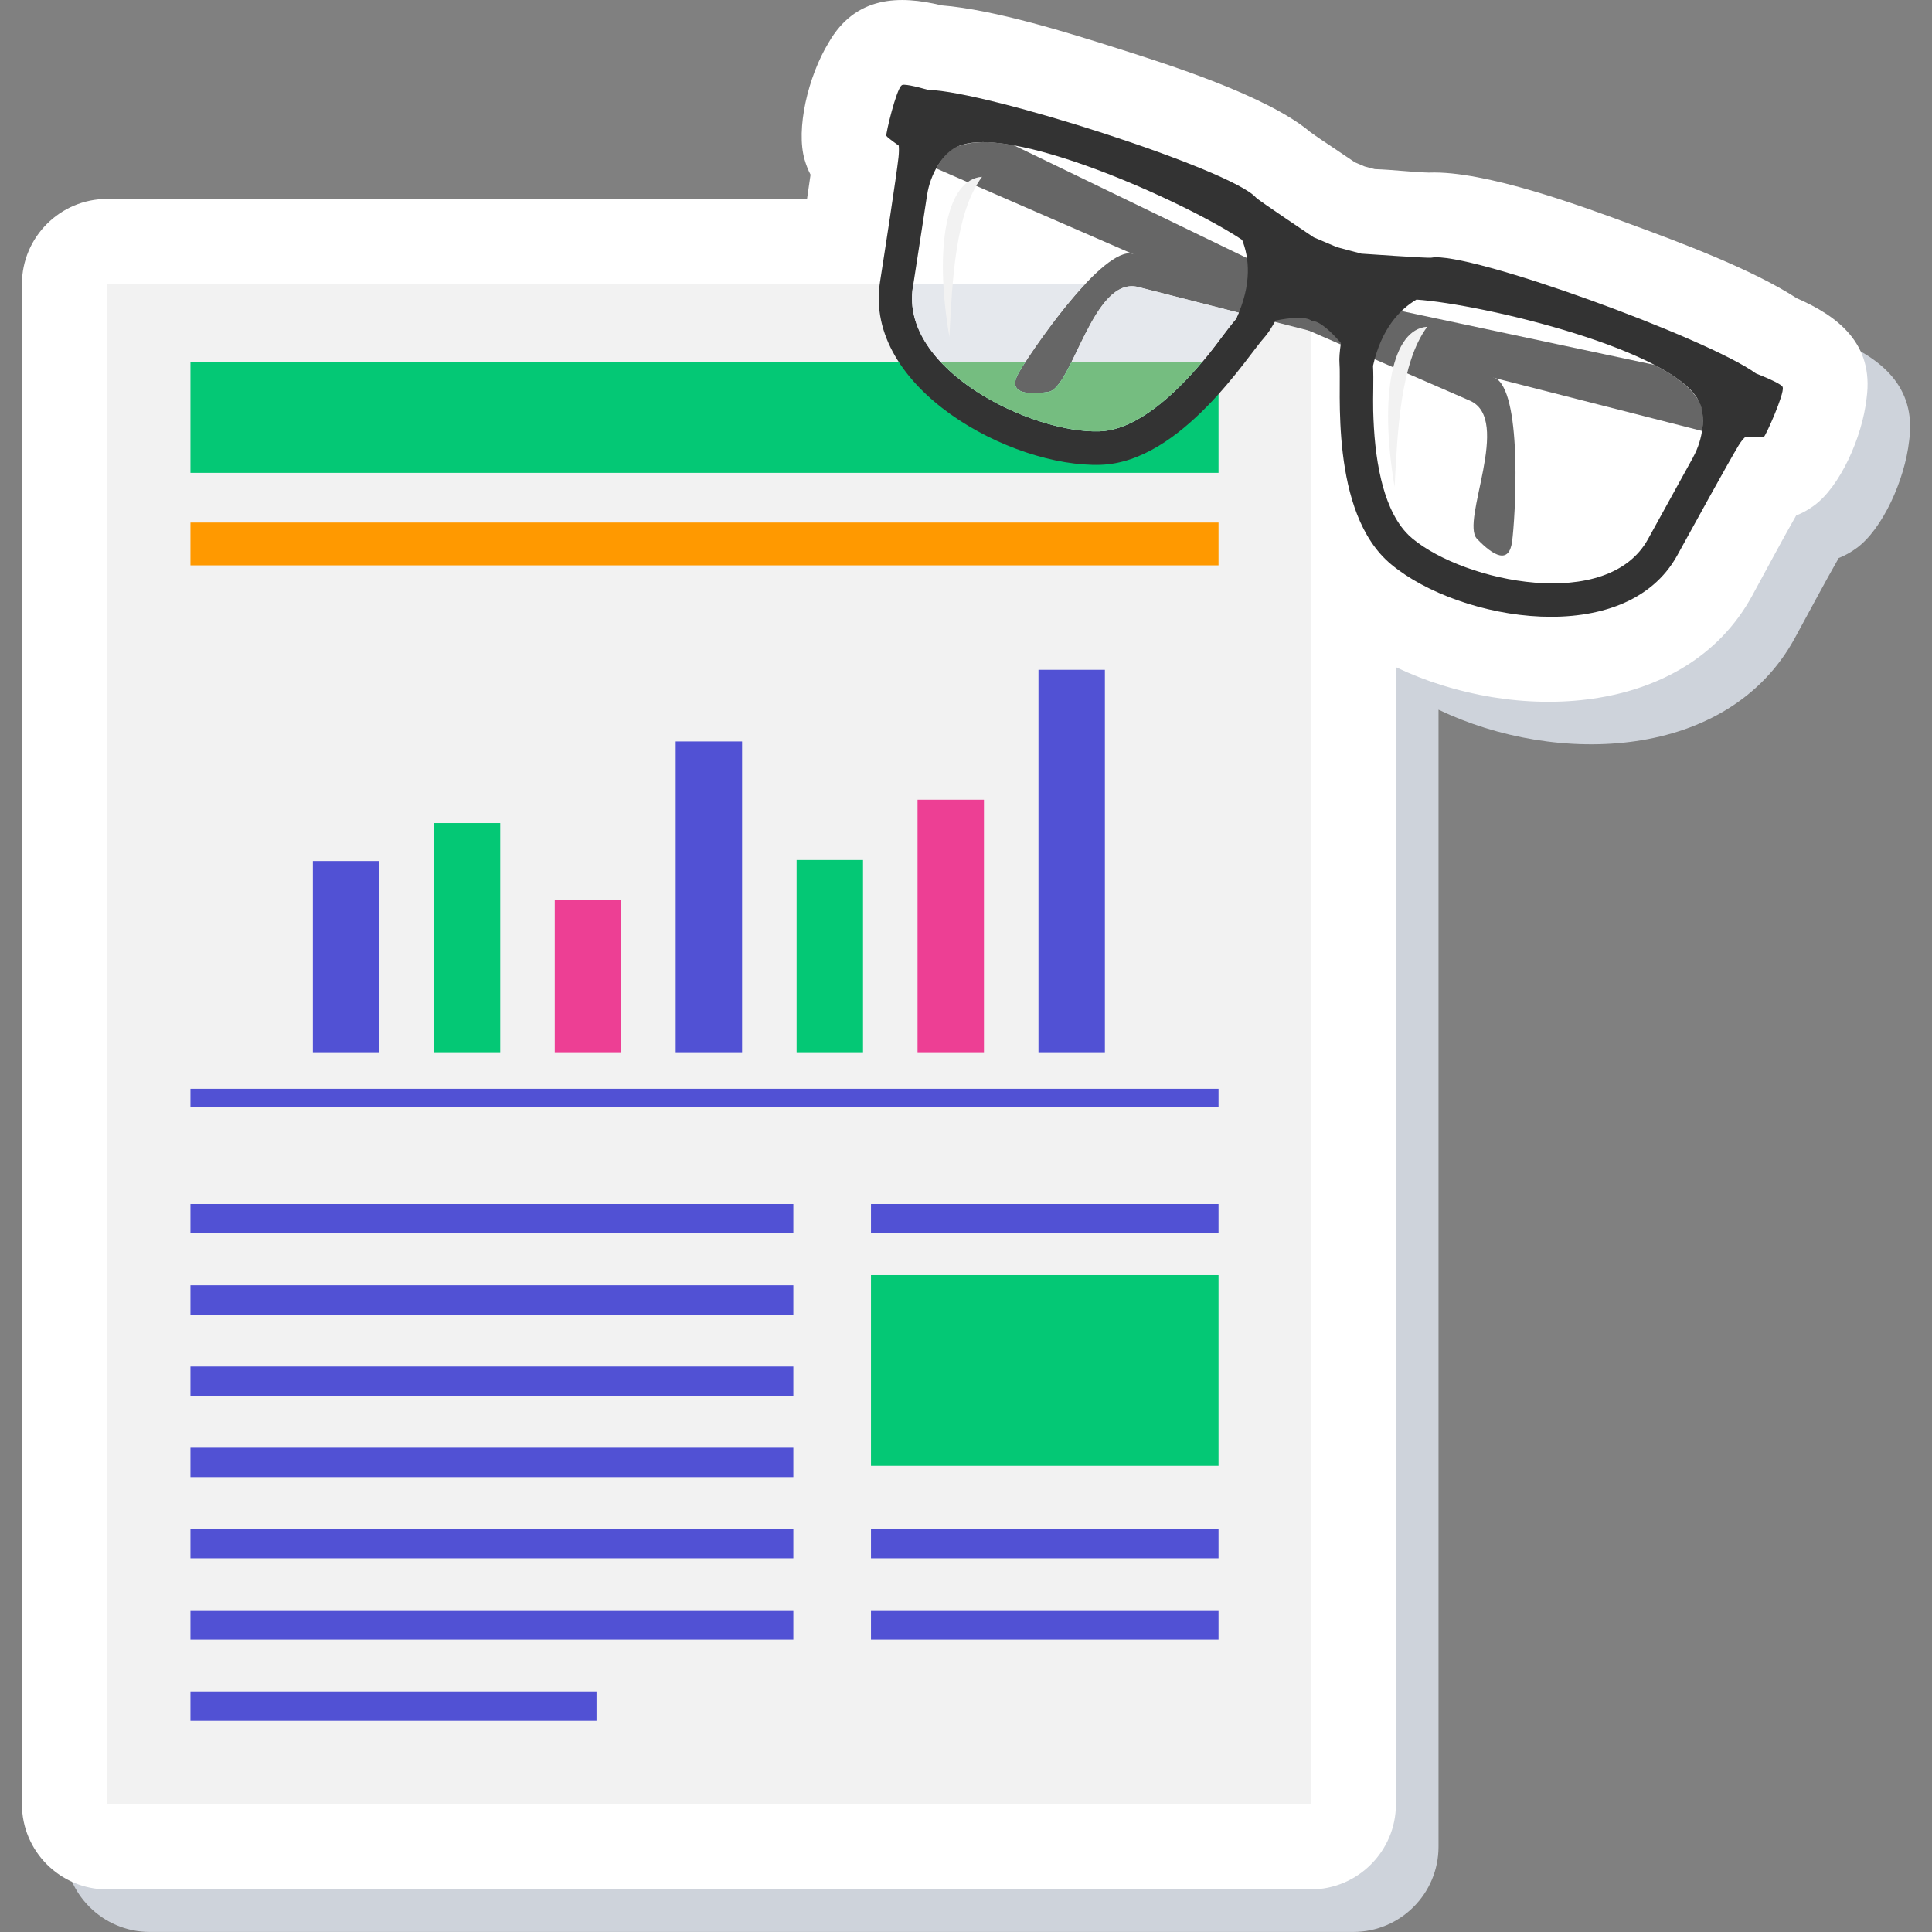 <?xml version="1.0" encoding="UTF-8"?>
<svg xmlns="http://www.w3.org/2000/svg" xmlns:xlink="http://www.w3.org/1999/xlink" xmlns:svgjs="http://svgjs.com/svgjs" id="SvgjsSvg1171" width="288" height="288" version="1.1">
  <rect width="100%" height="100%" fill="#808080" stroke="none"/>
  <defs id="SvgjsDefs1172"></defs>
  <g id="SvgjsG1173">
    <svg xmlns="http://www.w3.org/2000/svg" fill-rule="evenodd" clip-rule="evenodd" image-rendering="optimizeQuality" shape-rendering="geometricPrecision" text-rendering="geometricPrecision" viewBox="0 0 73979 75693" width="288" height="288">
      <path fill="#ced3db" d="M37696 1878c2081,163 5059,1101 6927,1695 1870,594 5824,1837 7515,3261 278,205 582,401 867,594 260,176 522,351 782,527 36,24 72,48 107,72l382 162 394 104c734,23 1473,120 2122,135 2211,-88 6097,1356 7938,2035 1846,680 4721,1747 6470,2886 1588,690 3035,1764 2741,3915 -170,1545 -1051,3481 -2066,4214 -227,164 -444,285 -694,385 -593,1040 -1163,2120 -1729,3154 -2618,4779 -9309,5010 -13950,2788l0 44551c0,1837 -1498,3335 -3335,3335l-47161 0c-1837,0 -3335,-1498 -3335,-3335l0 -59561c0,-1837 1498,-3335 3335,-3335l27424 0c49,-318 95,-635 138,-951 -95,-183 -169,-370 -231,-582 -352,-1198 131,-3263 937,-4588 1054,-1843 2777,-1865 4424,-1464z" class="colorced3db svgShape"></path>
      <path fill="#ffffff" d="M36028 210c2081,163 5059,1101 6928,1695 1870,594 5824,1837 7515,3262 277,205 581,401 867,594 260,176 521,351 782,527 36,24 72,48 107,72l382 162 395 104c734,24 1473,120 2122,136 2211,-89 6096,1356 7937,2035 1846,679 4721,1747 6470,2886 1588,690 3035,1764 2741,3915 -170,1545 -1051,3481 -2066,4214 -227,164 -444,285 -695,385 -593,1040 -1162,2120 -1729,3154 -2618,4779 -9310,5010 -13951,2788l0 44551c0,1837 -1498,3335 -3335,3335l-47161 0c-1837,0 -3335,-1498 -3335,-3335l0 -59561c0,-1837 1498,-3335 3335,-3335l27424 0c48,-317 95,-635 138,-950 -95,-183 -169,-370 -231,-582 -352,-1198 131,-3263 937,-4588 1054,-1843 2778,-1865 4424,-1464z" class="colorfff svgShape"></path>
      <rect width="47161" height="59560" x="3335" y="11129" fill="#f2f2f2" class="colorf2f2f2 svgShape"></rect>
      <rect width="40278" height="4332" x="6605" y="14194" fill="#04c875" class="color83cf8f svgShape"></rect>
      <rect width="23620" height="1149" x="6605" y="47172" fill="#5151d4" class="colorb9c1c9 svgShape"></rect>
      <rect width="23620" height="1149" x="6605" y="50355" fill="#5151d4" class="colorb9c1c9 svgShape"></rect>
      <rect width="23620" height="1149" x="6605" y="53538" fill="#5151d4" class="colorb9c1c9 svgShape"></rect>
      <rect width="23620" height="1149" x="6605" y="56721" fill="#5151d4" class="colorb9c1c9 svgShape"></rect>
      <rect width="23620" height="1149" x="6605" y="59904" fill="#5151d4" class="colorb9c1c9 svgShape"></rect>
      <rect width="23620" height="1149" x="6605" y="63087" fill="#5151d4" class="colorb9c1c9 svgShape"></rect>
      <rect width="15909" height="1149" x="6605" y="66269" fill="#5151d4" class="colorb9c1c9 svgShape"></rect>
      <rect width="13616" height="1149" x="33267" y="47172" fill="#5151d4" class="colorb9c1c9 svgShape"></rect>
      <rect width="13616" height="7471" x="33267" y="49957" fill="#04c875" class="color83cf8f svgShape"></rect>
      <rect width="13616" height="1149" x="33267" y="59904" fill="#5151d4" class="colorb9c1c9 svgShape"></rect>
      <rect width="13616" height="1149" x="33267" y="63087" fill="#5151d4" class="colorb9c1c9 svgShape"></rect>
      <polygon fill="#5151d4" points="11401 33734 14003 33734 14003 41226 11401 41226" class="colorb9c1c9 svgShape"></polygon>
      <polygon fill="#04c875" points="16139 32246 18741 32246 18741 41226 16139 41226" class="color83cf8f svgShape"></polygon>
      <polygon fill="#ed3f94" points="20877 35260 23479 35260 23479 41226 20877 41226" class="colorff7069 svgShape"></polygon>
      <polygon fill="#5151d4" points="25615 29049 28217 29049 28217 41226 25615 41226" class="colorb9c1c9 svgShape"></polygon>
      <polygon fill="#04c875" points="30353 33694 32955 33694 32955 41226 30353 41226" class="color83cf8f svgShape"></polygon>
      <polygon fill="#ed3f94" points="35091 31331 37693 31331 37693 41226 35091 41226" class="colorff7069 svgShape"></polygon>
      <polygon fill="#5151d4" points="39829 26242 42431 26242 42431 41226 39829 41226" class="colorb9c1c9 svgShape"></polygon>
      <rect width="40278" height="1677" x="6605" y="20473" fill="#ff9900" class="colorffe356 svgShape"></rect>
      <path fill="#666666" d="M38870 5694l18925 9157c1001,765 710,5493 589,6373 -122,880 -719,572 -1376,-115 -658,-686 1399,-4682 -279,-5412l-20910 -9099c205,-375 518,-759 884,-879 525,-172 1118,-216 2168,-26z" class="color8597b1 svgShape"></path>
      <path fill="#666666" d="M63965 14297l-20554 -4376c-1258,-9 -3913,3908 -4354,4678 -441,771 220,894 1159,755 939,-139 1749,-4562 3522,-4109l22089 5640c67,-422 53,-918 -162,-1237 -311,-458 -753,-857 -1699,-1351z" class="color8597b1 svgShape"></path>
      <path fill="#333333" d="M35508 3521c2296,49 11862,3118 12839,4216 109,122 2267,1556 2266,1561l912 387 957 253c1,-4 2584,186 2744,157 1437,-267 10821,3155 12709,4534 528,210 1067,451 1054,553 63,262 -660,1873 -733,1926 -58,20 -319,18 -722,0 -89,79 -181,189 -272,339 -379,624 -1888,3365 -2402,4303 -2023,3694 -8512,2603 -11213,361 -2437,-2024 -1942,-6941 -2025,-7880 -16,-184 8,-464 56,-793 -360,-418 -821,-867 -1136,-863 -247,-197 -886,-124 -1425,-15 -162,290 -314,526 -439,662 -638,691 -3246,4884 -6409,4989 -3503,116 -9300,-3005 -8648,-7168 166,-1057 644,-4151 724,-4878 20,-183 21,-336 9,-461 -281,-200 -456,-335 -486,-382 -26,-87 385,-1804 595,-1973 48,-83 541,31 1046,173zm-43 4116c-63,424 -131,848 -194,1267 -119,781 -239,1561 -361,2341 -508,3243 4648,5742 7314,5654 116,-4 232,-16 346,-36 743,-129 1455,-575 2035,-1042 701,-565 1326,-1249 1894,-1947 354,-435 706,-953 1073,-1380 637,-1368 510,-2408 236,-3096 -2159,-1451 -9311,-4709 -11256,-3604 -494,281 -960,1018 -1086,1843zm30009 10286c-208,374 -414,751 -619,1121 -382,690 -763,1381 -1143,2073 -1576,2877 -7179,1688 -9233,-18 -90,-74 -173,-155 -252,-241 -509,-559 -800,-1348 -974,-2073 -210,-878 -287,-1803 -310,-2703 -14,-561 23,-1187 -7,-1750 331,-1473 1065,-2218 1702,-2594 2593,177 10237,1992 11101,4059 220,525 138,1394 -266,2124z" class="color6b7f9e svgShape"></path>
      <path fill="#e5e8ed" d="M34927 11129l6730 0c-1143,1216 -2320,2980 -2600,3470 -441,771 220,894 1158,755 939,-139 1750,-4562 3522,-4109l3938 1006c-33,79 -68,161 -107,243 -366,427 -719,944 -1072,1380 -568,698 -1193,1383 -1894,1947 -579,466 -1292,912 -2035,1042 -114,19 -230,32 -346,36 -2666,88 -7822,-2411 -7314,-5654l18 -115z" class="colore5e8ed svgShape"></path>
      <path fill="#75bd80" d="M39308 14194c-112,173 -197,312 -250,405 -441,771 220,894 1158,755 302,-45 591,-533 902,-1160l5113 0c-496,585 -1034,1148 -1628,1626 -579,466 -1292,912 -2035,1042 -114,19 -230,32 -346,36 -1769,58 -4635,-1022 -6214,-2704l3299 0z" class="color75bd80 svgShape"></path>
      <rect width="40278" height="713" x="6605" y="42658" fill="#5151d4" class="colorb9c1c9 svgShape"></rect>
      <path fill="#f2f2f2" fill-rule="nonzero" d="M55061 12802c-1054 1421-1164 4064-1279 6274-617-3619-87-6183 1279-6274zM37618 6927c-1054 1421-1164 4063-1279 6274-617-3619-87-6183 1279-6274z" class="colorf2f2f2 svgShape"></path>
    </svg>
  </g>
</svg>
